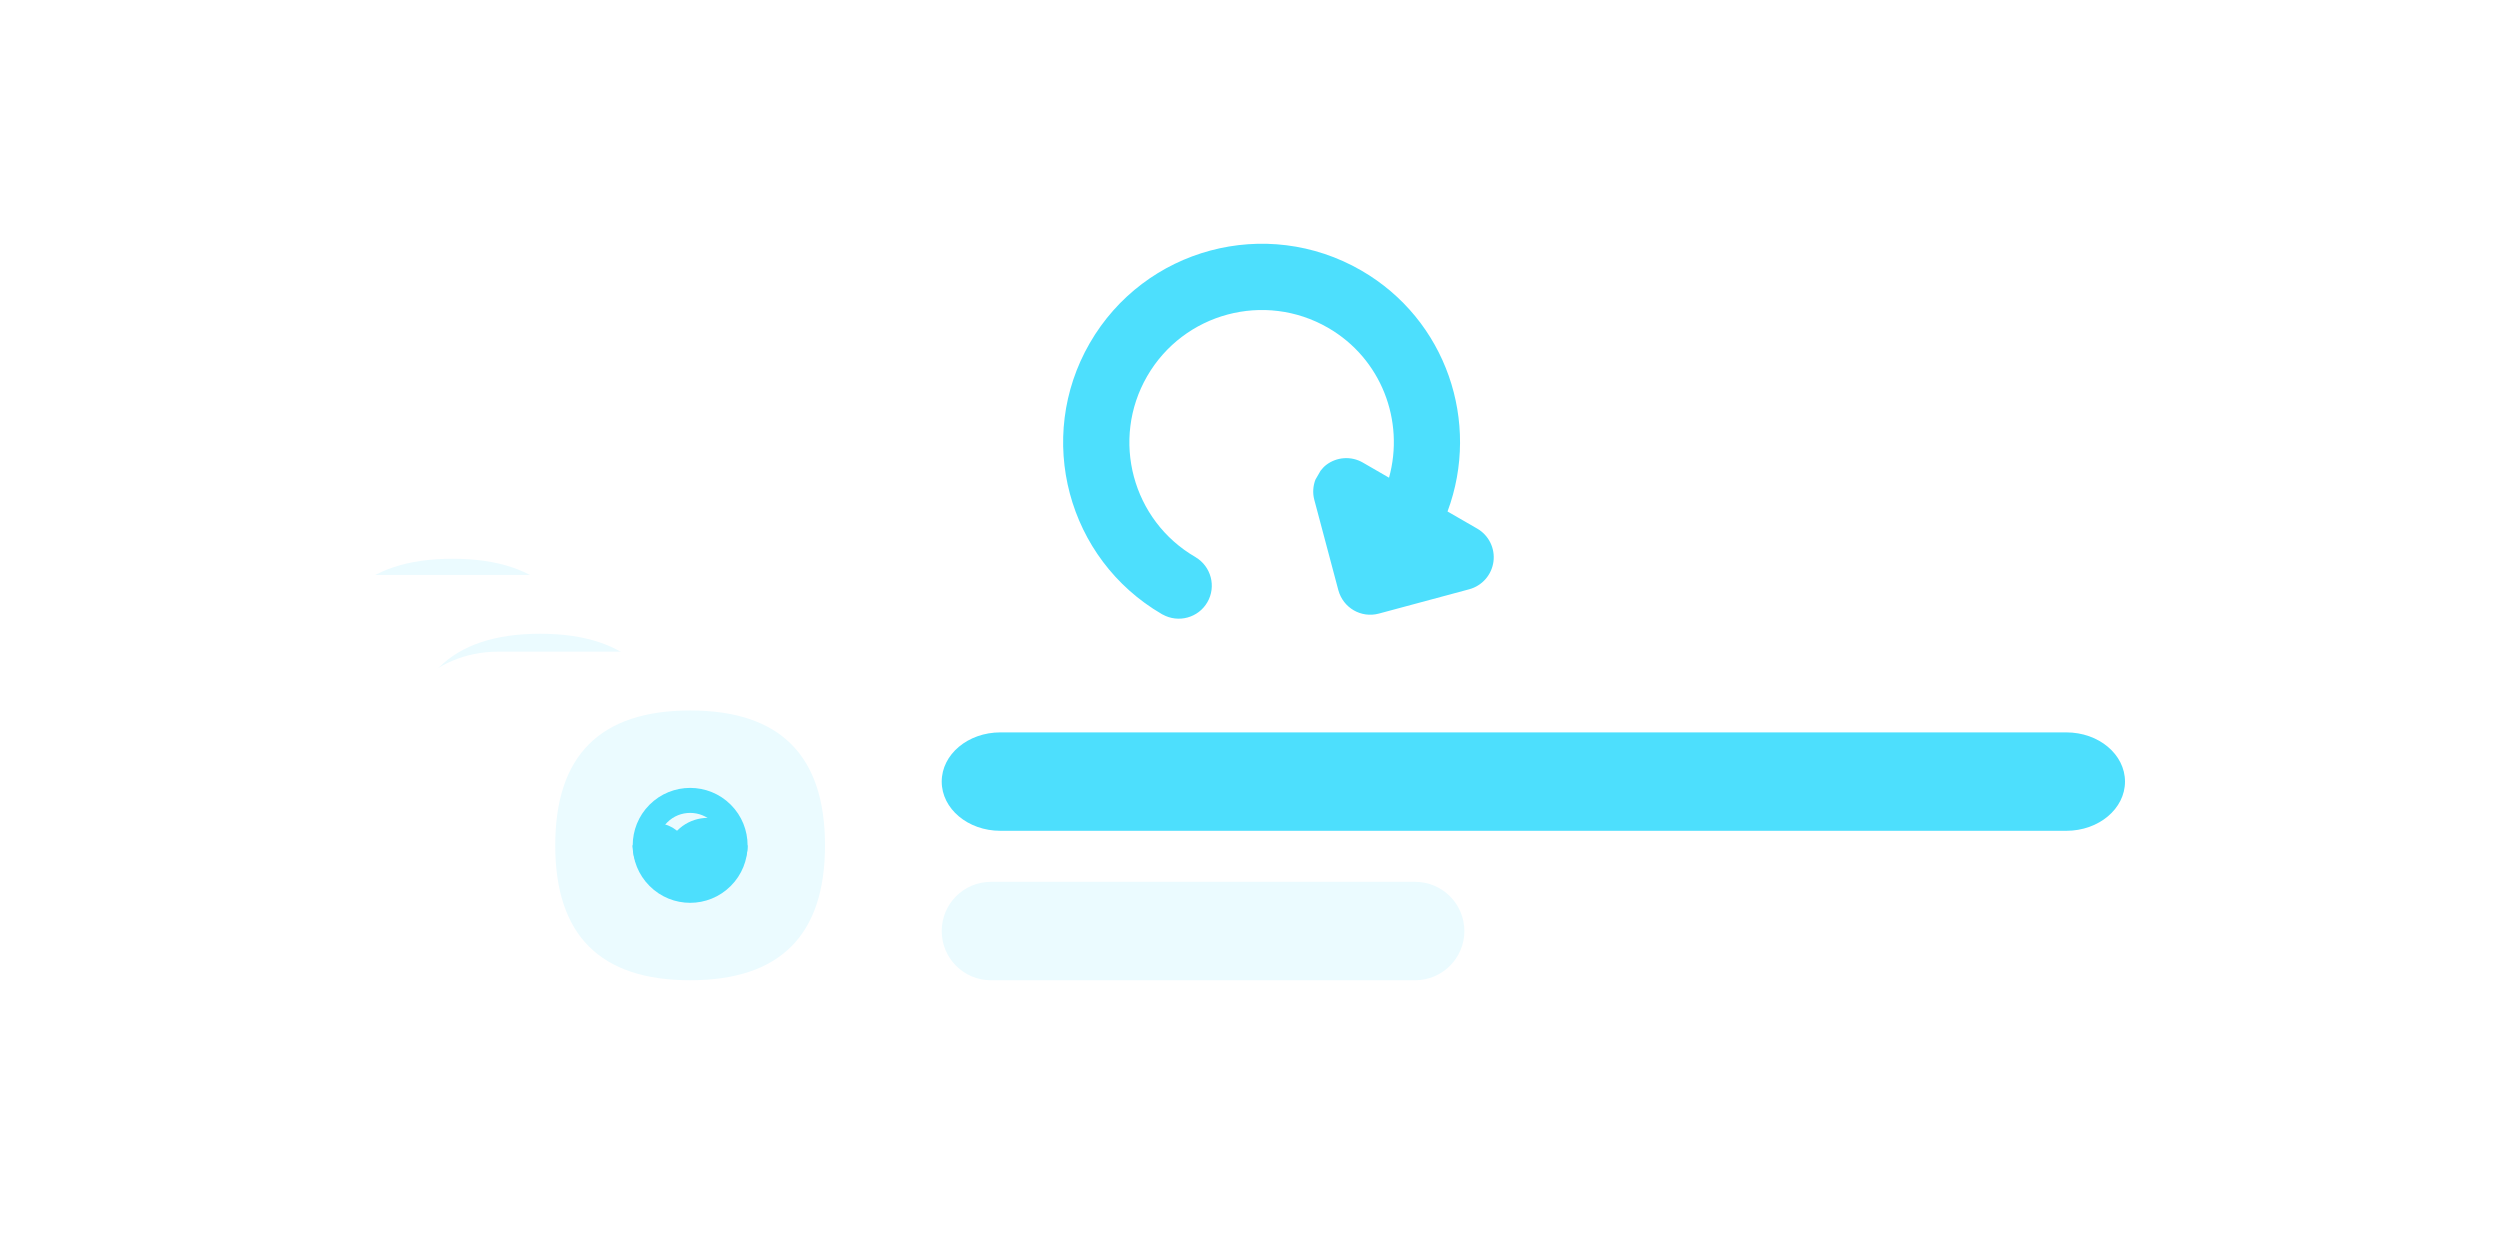 <?xml version="1.0" encoding="UTF-8" standalone="no"?><!-- Generator: Gravit.io --><svg xmlns="http://www.w3.org/2000/svg" xmlns:xlink="http://www.w3.org/1999/xlink" style="isolation:isolate" viewBox="0 0 400 200" width="400pt" height="200pt"><defs><clipPath id="_clipPath_yOmoN9mMXa0nWv6FCpJhEU7dHpS1QOtG"><rect width="400" height="200"/></clipPath></defs><g clip-path="url(#_clipPath_yOmoN9mMXa0nWv6FCpJhEU7dHpS1QOtG)"><g><defs><filter id="UejxOydONa87QzXU7D3qEncLU1DukQwN" x="-200%" y="-200%" width="400%" height="400%" filterUnits="objectBoundingBox" color-interpolation-filters="sRGB"><feGaussianBlur xmlns="http://www.w3.org/2000/svg" in="SourceGraphic" stdDeviation="8.587"/><feOffset xmlns="http://www.w3.org/2000/svg" dx="0" dy="0" result="pf_100_offsetBlur"/><feFlood xmlns="http://www.w3.org/2000/svg" flood-color="#000000" flood-opacity="0.15"/><feComposite xmlns="http://www.w3.org/2000/svg" in2="pf_100_offsetBlur" operator="in" result="pf_100_dropShadow"/><feBlend xmlns="http://www.w3.org/2000/svg" in="SourceGraphic" in2="pf_100_dropShadow" mode="normal"/></filter></defs><g filter="url(#UejxOydONa87QzXU7D3qEncLU1DukQwN)"><path d="M 41.605 79.99 L 320.395 79.99 C 330.663 79.99 339 88.327 339 98.595 L 339 122.385 C 339 132.653 330.663 140.99 320.395 140.99 L 41.605 140.99 C 31.337 140.99 23 132.653 23 122.385 L 23 98.595 C 23 88.327 31.337 79.99 41.605 79.99 Z" style="stroke:none;fill:#FFFFFF;stroke-miterlimit:10;"/></g><path d=" M 188.424 116.816 C 192.761 116.816 196.298 120.336 196.298 124.69 C 196.298 126.274 196.298 123.122 196.298 124.69 C 196.298 129.044 192.761 132.563 188.424 132.563 C 173.261 132.563 135.695 132.563 120.549 132.563 C 116.195 132.563 112.675 129.044 112.675 124.69 C 112.675 123.122 112.675 126.274 112.675 124.69 C 112.675 120.336 116.195 116.816 120.549 116.816 C 135.695 116.816 173.261 116.816 188.424 116.816 Z " fill="rgb(235,251,255)"/><g><g><path d=" M 72.419 89.401 C 86.81 89.401 94 96.591 94 110.982 C 94 110.982 94 110.982 94 110.982 C 94 125.362 86.81 132.563 72.419 132.563 C 72.419 132.563 72.419 132.563 72.419 132.563 C 58.04 132.563 50.838 125.362 50.838 110.982 C 50.838 110.982 50.838 110.982 50.838 110.982 C 50.838 96.591 58.04 89.401 72.419 89.401 C 72.419 89.401 72.419 89.401 72.419 89.401 Z " fill="rgb(235,251,255)"/><mask id="_mask_5C11jnNHE2PfXrm6zpKkbX3uVyW5mPbp" x="-200%" y="-200%" width="400%" height="400%"><rect x="-200%" y="-200%" width="400%" height="400%" style="fill:white;"/><path d=" M 79.62 110.982 C 79.62 111.006 79.62 111.017 79.62 111.017 C 79.62 113.325 77.742 115.203 75.423 115.203 C 74.217 115.203 73.068 114.682 72.268 113.777 C 72.002 113.464 69.787 110.936 69.52 110.623 C 68.476 109.44 66.806 109.057 65.357 109.672" fill="black" stroke="none"/></mask><path d=" M 79.62 110.982 C 79.62 111.006 79.62 111.017 79.62 111.017 C 79.62 113.325 77.742 115.203 75.423 115.203 C 74.217 115.203 73.068 114.682 72.268 113.777 C 72.002 113.464 69.787 110.936 69.52 110.623 C 68.476 109.44 66.806 109.057 65.357 109.672" fill="none"/><path d=" M 79.62 110.982 C 79.62 111.006 79.62 111.017 79.62 111.017 C 79.62 113.325 77.742 115.203 75.423 115.203 C 74.217 115.203 73.068 114.682 72.268 113.777 C 72.002 113.464 69.787 110.936 69.52 110.623 C 68.476 109.44 66.806 109.057 65.357 109.672" fill="none" mask="url(#_mask_5C11jnNHE2PfXrm6zpKkbX3uVyW5mPbp)" vector-effect="non-scaling-stroke" stroke-width="4" stroke="rgb(77,223,253)" stroke-linejoin="miter" stroke-linecap="butt" stroke-miterlimit="4"/><mask id="_mask_UKRl7Da9uAlgDuCk3P314pUYnC6uS43B" x="-200%" y="-200%" width="400%" height="400%"><rect x="-200%" y="-200%" width="400%" height="400%" style="fill:white;"/><path d=" M 77.51 105.891 C 80.316 108.698 80.316 113.255 77.51 116.062 C 74.704 118.879 70.146 118.879 67.34 116.062 C 64.534 113.255 64.534 108.698 67.34 105.891 C 67.34 105.891 67.34 105.891 67.34 105.891 C 70.146 103.085 74.704 103.085 77.51 105.891 Z " fill="black" stroke="none"/></mask><path d=" M 77.51 105.891 C 80.316 108.698 80.316 113.255 77.51 116.062 C 74.704 118.879 70.146 118.879 67.34 116.062 C 64.534 113.255 64.534 108.698 67.34 105.891 C 67.34 105.891 67.34 105.891 67.34 105.891 C 70.146 103.085 74.704 103.085 77.51 105.891 Z " fill="none"/><path d=" M 77.51 105.891 C 80.316 108.698 80.316 113.255 77.51 116.062 C 74.704 118.879 70.146 118.879 67.34 116.062 C 64.534 113.255 64.534 108.698 67.34 105.891 C 67.34 105.891 67.34 105.891 67.34 105.891 C 70.146 103.085 74.704 103.085 77.51 105.891 Z " fill="none" mask="url(#_mask_UKRl7Da9uAlgDuCk3P314pUYnC6uS43B)" vector-effect="non-scaling-stroke" stroke-width="4" stroke="rgb(77,223,253)" stroke-linejoin="miter" stroke-linecap="butt" stroke-miterlimit="4"/><mask id="_mask_ceW3FOz2ZS7dpOXUlMwu2KA9P90PcqjZ" x="-200%" y="-200%" width="400%" height="400%"><rect x="-200%" y="-200%" width="400%" height="400%" style="fill:white;"/><path d=" M 79.562 110.159 C 78.298 109.521 77.603 109.173 77.464 109.104 C 75.562 108.153 73.277 108.524 71.781 110.02 C 71.561 110.24 69.845 111.968 69.624 112.177 C 68.882 112.931 67.804 113.22 66.783 112.965 C 65.867 112.745 65.229 111.922 65.229 110.982" fill="black" stroke="none"/></mask><path d=" M 79.562 110.159 C 78.298 109.521 77.603 109.173 77.464 109.104 C 75.562 108.153 73.277 108.524 71.781 110.02 C 71.561 110.24 69.845 111.968 69.624 112.177 C 68.882 112.931 67.804 113.22 66.783 112.965 C 65.867 112.745 65.229 111.922 65.229 110.982" fill="none"/><path d=" M 79.562 110.159 C 78.298 109.521 77.603 109.173 77.464 109.104 C 75.562 108.153 73.277 108.524 71.781 110.02 C 71.561 110.24 69.845 111.968 69.624 112.177 C 68.882 112.931 67.804 113.22 66.783 112.965 C 65.867 112.745 65.229 111.922 65.229 110.982" fill="none" mask="url(#_mask_ceW3FOz2ZS7dpOXUlMwu2KA9P90PcqjZ)" vector-effect="non-scaling-stroke" stroke-width="4" stroke="rgb(77,223,253)" stroke-linejoin="miter" stroke-linecap="butt" stroke-miterlimit="4"/><mask id="_mask_tb0YQ4JRqcQtqPeH8ufi4OlmNReRIRUY" x="-200%" y="-200%" width="400%" height="400%"><rect x="-200%" y="-200%" width="400%" height="400%" style="fill:white;"/><path d=" M 79.261 113.197 C 78.02 112.583 77.336 112.235 77.197 112.165 C 75.782 111.458 74.066 111.736 72.941 112.861 C 72.779 113.023 71.433 114.357 71.271 114.531 C 70.088 115.679 68.244 115.772 66.946 114.751 C 65.855 113.835 65.229 112.49 65.229 111.064 C 65.229 111.052 65.229 111.029 65.229 110.982" fill="black" stroke="none"/></mask><path d=" M 79.261 113.197 C 78.02 112.583 77.336 112.235 77.197 112.165 C 75.782 111.458 74.066 111.736 72.941 112.861 C 72.779 113.023 71.433 114.357 71.271 114.531 C 70.088 115.679 68.244 115.772 66.946 114.751 C 65.855 113.835 65.229 112.49 65.229 111.064 C 65.229 111.052 65.229 111.029 65.229 110.982" fill="none"/><path d=" M 79.261 113.197 C 78.02 112.583 77.336 112.235 77.197 112.165 C 75.782 111.458 74.066 111.736 72.941 112.861 C 72.779 113.023 71.433 114.357 71.271 114.531 C 70.088 115.679 68.244 115.772 66.946 114.751 C 65.855 113.835 65.229 112.49 65.229 111.064 C 65.229 111.052 65.229 111.029 65.229 110.982" fill="none" mask="url(#_mask_tb0YQ4JRqcQtqPeH8ufi4OlmNReRIRUY)" vector-effect="non-scaling-stroke" stroke-width="4" stroke="rgb(77,223,253)" stroke-linejoin="miter" stroke-linecap="butt" stroke-miterlimit="4"/></g></g><path d=" M 292.61 92.904 C 297.802 92.904 302 96.424 302 100.778 C 302 102.346 302 99.193 302 100.778 C 302 105.131 297.802 108.651 292.61 108.651 C 256.623 108.651 158.052 108.651 122.065 108.651 C 116.873 108.651 112.675 105.131 112.675 100.778 C 112.675 99.193 112.675 102.346 112.675 100.778 C 112.675 96.424 116.873 92.904 122.065 92.904 C 158.052 92.904 256.623 92.904 292.61 92.904 Z " fill="rgb(77,223,253)"/></g><g><defs><filter id="haFp0CU28Bc8dfc9rBOy3hupXlm5uuR7" x="-200%" y="-200%" width="400%" height="400%" filterUnits="objectBoundingBox" color-interpolation-filters="sRGB"><feGaussianBlur xmlns="http://www.w3.org/2000/svg" in="SourceGraphic" stdDeviation="8.587"/><feOffset xmlns="http://www.w3.org/2000/svg" dx="0" dy="0" result="pf_100_offsetBlur"/><feFlood xmlns="http://www.w3.org/2000/svg" flood-color="#000000" flood-opacity="0.15"/><feComposite xmlns="http://www.w3.org/2000/svg" in2="pf_100_offsetBlur" operator="in" result="pf_100_dropShadow"/><feBlend xmlns="http://www.w3.org/2000/svg" in="SourceGraphic" in2="pf_100_dropShadow" mode="normal"/></filter></defs><g filter="url(#haFp0CU28Bc8dfc9rBOy3hupXlm5uuR7)"><path d="M 55.605 91.99 L 334.395 91.99 C 344.663 91.99 353 100.327 353 110.595 L 353 134.385 C 353 144.653 344.663 152.99 334.395 152.99 L 55.605 152.99 C 45.337 152.99 37 144.653 37 134.385 L 37 110.595 C 37 100.327 45.337 91.99 55.605 91.99 Z" style="stroke:none;fill:#FFFFFF;stroke-miterlimit:10;"/></g><path d=" M 202.424 128.816 C 206.761 128.816 210.298 132.336 210.298 136.69 C 210.298 138.274 210.298 135.122 210.298 136.69 C 210.298 141.044 206.761 144.563 202.424 144.563 C 187.261 144.563 149.695 144.563 134.549 144.563 C 130.195 144.563 126.675 141.044 126.675 136.69 C 126.675 135.122 126.675 138.274 126.675 136.69 C 126.675 132.336 130.195 128.816 134.549 128.816 C 149.695 128.816 187.261 128.816 202.424 128.816 Z " fill="rgb(235,251,255)"/><g><g><path d=" M 86.419 101.401 C 100.81 101.401 108 108.591 108 122.982 C 108 122.982 108 122.982 108 122.982 C 108 137.362 100.81 144.563 86.419 144.563 C 86.419 144.563 86.419 144.563 86.419 144.563 C 72.04 144.563 64.838 137.362 64.838 122.982 C 64.838 122.982 64.838 122.982 64.838 122.982 C 64.838 108.591 72.04 101.401 86.419 101.401 C 86.419 101.401 86.419 101.401 86.419 101.401 Z " fill="rgb(235,251,255)"/><mask id="_mask_JY7SOOQSqtTpQRu71vhPij92IQ8t4ApA" x="-200%" y="-200%" width="400%" height="400%"><rect x="-200%" y="-200%" width="400%" height="400%" style="fill:white;"/><path d=" M 93.62 122.982 C 93.62 123.006 93.62 123.017 93.62 123.017 C 93.62 125.325 91.742 127.203 89.423 127.203 C 88.217 127.203 87.068 126.682 86.268 125.777 C 86.002 125.464 83.787 122.936 83.52 122.623 C 82.476 121.44 80.806 121.057 79.357 121.672" fill="black" stroke="none"/></mask><path d=" M 93.62 122.982 C 93.62 123.006 93.62 123.017 93.62 123.017 C 93.62 125.325 91.742 127.203 89.423 127.203 C 88.217 127.203 87.068 126.682 86.268 125.777 C 86.002 125.464 83.787 122.936 83.52 122.623 C 82.476 121.44 80.806 121.057 79.357 121.672" fill="none"/><path d=" M 93.62 122.982 C 93.62 123.006 93.62 123.017 93.62 123.017 C 93.62 125.325 91.742 127.203 89.423 127.203 C 88.217 127.203 87.068 126.682 86.268 125.777 C 86.002 125.464 83.787 122.936 83.52 122.623 C 82.476 121.44 80.806 121.057 79.357 121.672" fill="none" mask="url(#_mask_JY7SOOQSqtTpQRu71vhPij92IQ8t4ApA)" vector-effect="non-scaling-stroke" stroke-width="4" stroke="rgb(77,223,253)" stroke-linejoin="miter" stroke-linecap="butt" stroke-miterlimit="4"/><mask id="_mask_NWAGxPoybW7yffzaxFPPbTFTi7kfvCxF" x="-200%" y="-200%" width="400%" height="400%"><rect x="-200%" y="-200%" width="400%" height="400%" style="fill:white;"/><path d=" M 91.51 117.891 C 94.316 120.698 94.316 125.255 91.51 128.062 C 88.704 130.879 84.146 130.879 81.34 128.062 C 78.534 125.255 78.534 120.698 81.34 117.891 C 81.34 117.891 81.34 117.891 81.34 117.891 C 84.146 115.085 88.704 115.085 91.51 117.891 Z " fill="black" stroke="none"/></mask><path d=" M 91.51 117.891 C 94.316 120.698 94.316 125.255 91.51 128.062 C 88.704 130.879 84.146 130.879 81.34 128.062 C 78.534 125.255 78.534 120.698 81.34 117.891 C 81.34 117.891 81.34 117.891 81.34 117.891 C 84.146 115.085 88.704 115.085 91.51 117.891 Z " fill="none"/><path d=" M 91.51 117.891 C 94.316 120.698 94.316 125.255 91.51 128.062 C 88.704 130.879 84.146 130.879 81.34 128.062 C 78.534 125.255 78.534 120.698 81.34 117.891 C 81.34 117.891 81.34 117.891 81.34 117.891 C 84.146 115.085 88.704 115.085 91.51 117.891 Z " fill="none" mask="url(#_mask_NWAGxPoybW7yffzaxFPPbTFTi7kfvCxF)" vector-effect="non-scaling-stroke" stroke-width="4" stroke="rgb(77,223,253)" stroke-linejoin="miter" stroke-linecap="butt" stroke-miterlimit="4"/><mask id="_mask_nTlDenm3GWGN9nMaw5NyrztUXVsFfQvw" x="-200%" y="-200%" width="400%" height="400%"><rect x="-200%" y="-200%" width="400%" height="400%" style="fill:white;"/><path d=" M 93.562 122.159 C 92.298 121.521 91.603 121.173 91.464 121.104 C 89.562 120.153 87.277 120.524 85.781 122.02 C 85.561 122.24 83.845 123.968 83.624 124.177 C 82.882 124.931 81.804 125.22 80.783 124.965 C 79.867 124.745 79.229 123.922 79.229 122.982" fill="black" stroke="none"/></mask><path d=" M 93.562 122.159 C 92.298 121.521 91.603 121.173 91.464 121.104 C 89.562 120.153 87.277 120.524 85.781 122.02 C 85.561 122.24 83.845 123.968 83.624 124.177 C 82.882 124.931 81.804 125.22 80.783 124.965 C 79.867 124.745 79.229 123.922 79.229 122.982" fill="none"/><path d=" M 93.562 122.159 C 92.298 121.521 91.603 121.173 91.464 121.104 C 89.562 120.153 87.277 120.524 85.781 122.02 C 85.561 122.24 83.845 123.968 83.624 124.177 C 82.882 124.931 81.804 125.22 80.783 124.965 C 79.867 124.745 79.229 123.922 79.229 122.982" fill="none" mask="url(#_mask_nTlDenm3GWGN9nMaw5NyrztUXVsFfQvw)" vector-effect="non-scaling-stroke" stroke-width="4" stroke="rgb(77,223,253)" stroke-linejoin="miter" stroke-linecap="butt" stroke-miterlimit="4"/><mask id="_mask_UTBxuNZVo5LDxx70BPlvgMkvib8QQlu2" x="-200%" y="-200%" width="400%" height="400%"><rect x="-200%" y="-200%" width="400%" height="400%" style="fill:white;"/><path d=" M 93.261 125.197 C 92.02 124.583 91.336 124.235 91.197 124.165 C 89.782 123.458 88.066 123.736 86.941 124.861 C 86.779 125.023 85.433 126.357 85.271 126.531 C 84.088 127.679 82.244 127.772 80.946 126.751 C 79.855 125.835 79.229 124.49 79.229 123.064 C 79.229 123.052 79.229 123.029 79.229 122.982" fill="black" stroke="none"/></mask><path d=" M 93.261 125.197 C 92.02 124.583 91.336 124.235 91.197 124.165 C 89.782 123.458 88.066 123.736 86.941 124.861 C 86.779 125.023 85.433 126.357 85.271 126.531 C 84.088 127.679 82.244 127.772 80.946 126.751 C 79.855 125.835 79.229 124.49 79.229 123.064 C 79.229 123.052 79.229 123.029 79.229 122.982" fill="none"/><path d=" M 93.261 125.197 C 92.02 124.583 91.336 124.235 91.197 124.165 C 89.782 123.458 88.066 123.736 86.941 124.861 C 86.779 125.023 85.433 126.357 85.271 126.531 C 84.088 127.679 82.244 127.772 80.946 126.751 C 79.855 125.835 79.229 124.49 79.229 123.064 C 79.229 123.052 79.229 123.029 79.229 122.982" fill="none" mask="url(#_mask_UTBxuNZVo5LDxx70BPlvgMkvib8QQlu2)" vector-effect="non-scaling-stroke" stroke-width="4" stroke="rgb(77,223,253)" stroke-linejoin="miter" stroke-linecap="butt" stroke-miterlimit="4"/></g></g><path d=" M 306.61 104.904 C 311.802 104.904 316 108.424 316 112.778 C 316 114.346 316 111.193 316 112.778 C 316 117.131 311.802 120.651 306.61 120.651 C 270.623 120.651 172.052 120.651 136.065 120.651 C 130.873 120.651 126.675 117.131 126.675 112.778 C 126.675 111.193 126.675 114.346 126.675 112.778 C 126.675 108.424 130.873 104.904 136.065 104.904 C 172.052 104.904 270.623 104.904 306.61 104.904 Z " fill="rgb(77,223,253)"/></g><g><defs><filter id="84eYBl9EJTXLopphOjEGwhHDoA2wZ4Fz" x="-200%" y="-200%" width="400%" height="400%" filterUnits="objectBoundingBox" color-interpolation-filters="sRGB"><feGaussianBlur xmlns="http://www.w3.org/2000/svg" in="SourceGraphic" stdDeviation="8.587"/><feOffset xmlns="http://www.w3.org/2000/svg" dx="0" dy="0" result="pf_100_offsetBlur"/><feFlood xmlns="http://www.w3.org/2000/svg" flood-color="#000000" flood-opacity="0.15"/><feComposite xmlns="http://www.w3.org/2000/svg" in2="pf_100_offsetBlur" operator="in" result="pf_100_dropShadow"/><feBlend xmlns="http://www.w3.org/2000/svg" in="SourceGraphic" in2="pf_100_dropShadow" mode="normal"/></filter></defs><g filter="url(#84eYBl9EJTXLopphOjEGwhHDoA2wZ4Fz)"><path d="M 79.605 104.27 L 358.395 104.27 C 368.663 104.27 377 112.607 377 122.875 L 377 146.665 C 377 156.933 368.663 165.27 358.395 165.27 L 79.605 165.27 C 69.337 165.27 61 156.933 61 146.665 L 61 122.875 C 61 112.607 69.337 104.27 79.605 104.27 Z" style="stroke:none;fill:#FFFFFF;stroke-miterlimit:10;"/></g><path d=" M 226.424 141.093 C 230.761 141.093 234.298 144.613 234.298 148.967 C 234.298 150.551 234.298 147.399 234.298 148.967 C 234.298 153.32 230.761 156.84 226.424 156.84 C 211.261 156.84 173.695 156.84 158.549 156.84 C 154.195 156.84 150.675 153.32 150.675 148.967 C 150.675 147.399 150.675 150.551 150.675 148.967 C 150.675 144.613 154.195 141.093 158.549 141.093 C 173.695 141.093 211.261 141.093 226.424 141.093 Z " fill="rgb(235,251,255)"/><g><g><path d=" M 110.419 113.678 C 124.81 113.678 132 120.868 132 135.259 C 132 135.259 132 135.259 132 135.259 C 132 149.639 124.81 156.84 110.419 156.84 C 110.419 156.84 110.419 156.84 110.419 156.84 C 96.04 156.84 88.838 149.639 88.838 135.259 C 88.838 135.259 88.838 135.259 88.838 135.259 C 88.838 120.868 96.04 113.678 110.419 113.678 C 110.419 113.678 110.419 113.678 110.419 113.678 Z " fill="rgb(235,251,255)"/><mask id="_mask_I9ZfpoLd3zW5btxhlIWoJyItjQ797TTd" x="-200%" y="-200%" width="400%" height="400%"><rect x="-200%" y="-200%" width="400%" height="400%" style="fill:white;"/><path d=" M 117.62 135.259 C 117.62 135.282 117.62 135.294 117.62 135.294 C 117.62 137.602 115.742 139.48 113.423 139.48 C 112.217 139.48 111.068 138.958 110.268 138.054 C 110.002 137.741 107.787 135.213 107.52 134.9 C 106.476 133.717 104.806 133.334 103.357 133.949" fill="black" stroke="none"/></mask><path d=" M 117.62 135.259 C 117.62 135.282 117.62 135.294 117.62 135.294 C 117.62 137.602 115.742 139.48 113.423 139.48 C 112.217 139.48 111.068 138.958 110.268 138.054 C 110.002 137.741 107.787 135.213 107.52 134.9 C 106.476 133.717 104.806 133.334 103.357 133.949" fill="none"/><path d=" M 117.62 135.259 C 117.62 135.282 117.62 135.294 117.62 135.294 C 117.62 137.602 115.742 139.48 113.423 139.48 C 112.217 139.48 111.068 138.958 110.268 138.054 C 110.002 137.741 107.787 135.213 107.52 134.9 C 106.476 133.717 104.806 133.334 103.357 133.949" fill="none" mask="url(#_mask_I9ZfpoLd3zW5btxhlIWoJyItjQ797TTd)" vector-effect="non-scaling-stroke" stroke-width="4" stroke="rgb(77,223,253)" stroke-linejoin="miter" stroke-linecap="butt" stroke-miterlimit="4"/><mask id="_mask_onhf5EefAQqNc6mRYaym9MDa6NWop4tR" x="-200%" y="-200%" width="400%" height="400%"><rect x="-200%" y="-200%" width="400%" height="400%" style="fill:white;"/><path d=" M 115.51 130.168 C 118.316 132.975 118.316 137.532 115.51 140.338 C 112.704 143.156 108.146 143.156 105.34 140.338 C 102.534 137.532 102.534 132.975 105.34 130.168 C 105.34 130.168 105.34 130.168 105.34 130.168 C 108.146 127.362 112.704 127.362 115.51 130.168 Z " fill="black" stroke="none"/></mask><path d=" M 115.51 130.168 C 118.316 132.975 118.316 137.532 115.51 140.338 C 112.704 143.156 108.146 143.156 105.34 140.338 C 102.534 137.532 102.534 132.975 105.34 130.168 C 105.34 130.168 105.34 130.168 105.34 130.168 C 108.146 127.362 112.704 127.362 115.51 130.168 Z " fill="none"/><path d=" M 115.51 130.168 C 118.316 132.975 118.316 137.532 115.51 140.338 C 112.704 143.156 108.146 143.156 105.34 140.338 C 102.534 137.532 102.534 132.975 105.34 130.168 C 105.34 130.168 105.34 130.168 105.34 130.168 C 108.146 127.362 112.704 127.362 115.51 130.168 Z " fill="none" mask="url(#_mask_onhf5EefAQqNc6mRYaym9MDa6NWop4tR)" vector-effect="non-scaling-stroke" stroke-width="4" stroke="rgb(77,223,253)" stroke-linejoin="miter" stroke-linecap="butt" stroke-miterlimit="4"/><mask id="_mask_pDT6dnAQHrh2Z5fIfIva6qdJOdNbBkq2" x="-200%" y="-200%" width="400%" height="400%"><rect x="-200%" y="-200%" width="400%" height="400%" style="fill:white;"/><path d=" M 117.562 134.436 C 116.298 133.798 115.603 133.45 115.464 133.381 C 113.562 132.43 111.277 132.801 109.781 134.297 C 109.561 134.517 107.845 136.245 107.624 136.454 C 106.882 137.207 105.804 137.497 104.783 137.242 C 103.867 137.022 103.229 136.199 103.229 135.259" fill="black" stroke="none"/></mask><path d=" M 117.562 134.436 C 116.298 133.798 115.603 133.45 115.464 133.381 C 113.562 132.43 111.277 132.801 109.781 134.297 C 109.561 134.517 107.845 136.245 107.624 136.454 C 106.882 137.207 105.804 137.497 104.783 137.242 C 103.867 137.022 103.229 136.199 103.229 135.259" fill="none"/><path d=" M 117.562 134.436 C 116.298 133.798 115.603 133.45 115.464 133.381 C 113.562 132.43 111.277 132.801 109.781 134.297 C 109.561 134.517 107.845 136.245 107.624 136.454 C 106.882 137.207 105.804 137.497 104.783 137.242 C 103.867 137.022 103.229 136.199 103.229 135.259" fill="none" mask="url(#_mask_pDT6dnAQHrh2Z5fIfIva6qdJOdNbBkq2)" vector-effect="non-scaling-stroke" stroke-width="4" stroke="rgb(77,223,253)" stroke-linejoin="miter" stroke-linecap="butt" stroke-miterlimit="4"/><mask id="_mask_fB5nxXUiksmqKC8ig1VNgVenWIPGhOD2" x="-200%" y="-200%" width="400%" height="400%"><rect x="-200%" y="-200%" width="400%" height="400%" style="fill:white;"/><path d=" M 117.261 137.474 C 116.02 136.86 115.336 136.512 115.197 136.442 C 113.782 135.735 112.066 136.013 110.941 137.138 C 110.779 137.3 109.433 138.634 109.271 138.808 C 108.088 139.956 106.244 140.049 104.946 139.028 C 103.855 138.112 103.229 136.767 103.229 135.34 C 103.229 135.329 103.229 135.306 103.229 135.259" fill="black" stroke="none"/></mask><path d=" M 117.261 137.474 C 116.02 136.86 115.336 136.512 115.197 136.442 C 113.782 135.735 112.066 136.013 110.941 137.138 C 110.779 137.3 109.433 138.634 109.271 138.808 C 108.088 139.956 106.244 140.049 104.946 139.028 C 103.855 138.112 103.229 136.767 103.229 135.34 C 103.229 135.329 103.229 135.306 103.229 135.259" fill="none"/><path d=" M 117.261 137.474 C 116.02 136.86 115.336 136.512 115.197 136.442 C 113.782 135.735 112.066 136.013 110.941 137.138 C 110.779 137.3 109.433 138.634 109.271 138.808 C 108.088 139.956 106.244 140.049 104.946 139.028 C 103.855 138.112 103.229 136.767 103.229 135.34 C 103.229 135.329 103.229 135.306 103.229 135.259" fill="none" mask="url(#_mask_fB5nxXUiksmqKC8ig1VNgVenWIPGhOD2)" vector-effect="non-scaling-stroke" stroke-width="4" stroke="rgb(77,223,253)" stroke-linejoin="miter" stroke-linecap="butt" stroke-miterlimit="4"/></g></g><path d=" M 330.61 117.181 C 335.802 117.181 340 120.701 340 125.055 C 340 126.623 340 123.47 340 125.055 C 340 129.408 335.802 132.928 330.61 132.928 C 294.623 132.928 196.052 132.928 160.065 132.928 C 154.873 132.928 150.675 129.408 150.675 125.055 C 150.675 123.47 150.675 126.623 150.675 125.055 C 150.675 120.701 154.873 117.181 160.065 117.181 C 196.052 117.181 294.623 117.181 330.61 117.181 Z " fill="rgb(77,223,253)"/></g><g filter="url(#3BmfK3IPWZwUQYz5JGxPckoVOF9n0Xmf)"><path d=" M 185.968 98.299 C 185.962 98.295 185.951 98.298 185.945 98.294 C 185.925 98.283 185.916 98.269 185.896 98.258 C 170.776 89.45 165.605 70.068 174.362 54.901 C 183.141 39.694 202.579 34.486 217.785 43.265 C 231.42 51.137 236.924 67.562 231.605 81.836 L 231.905 82.009 L 236.361 84.581 C 238.207 85.647 239.236 87.737 238.954 89.853 C 238.674 91.979 237.145 93.724 235.073 94.284 L 220.615 98.175 C 219.205 98.553 217.771 98.325 216.603 97.651 C 215.436 96.976 214.521 95.848 214.137 94.435 L 210.287 79.965 C 209.995 78.875 210.086 77.753 210.467 76.746 L 211.292 75.318 C 211.555 74.983 211.838 74.659 212.181 74.396 C 213.872 73.093 216.197 72.939 218.043 74.005 L 222.244 76.431 C 224.761 67.342 221.032 57.378 212.486 52.444 C 202.348 46.591 189.39 50.069 183.54 60.2 C 177.691 70.331 181.165 83.297 191.296 89.146 L 191.293 89.152 C 193.779 90.631 194.632 93.838 193.182 96.35 C 191.732 98.861 188.528 99.725 186.005 98.311 L 186.001 98.318 C 185.984 98.317 185.981 98.307 185.968 98.299 Z " fill="rgb(77,223,253)"/></g><defs><filter id="3BmfK3IPWZwUQYz5JGxPckoVOF9n0Xmf" x="-200%" y="-200%" width="400%" height="400%" filterUnits="objectBoundingBox" color-interpolation-filters="sRGB"><feGaussianBlur xmlns="http://www.w3.org/2000/svg" in="SourceGraphic" stdDeviation="8.587"/><feOffset xmlns="http://www.w3.org/2000/svg" dx="0" dy="0" result="pf_100_offsetBlur"/><feFlood xmlns="http://www.w3.org/2000/svg" flood-color="#000000" flood-opacity="0.1"/><feComposite xmlns="http://www.w3.org/2000/svg" in2="pf_100_offsetBlur" operator="in" result="pf_100_dropShadow"/><feBlend xmlns="http://www.w3.org/2000/svg" in="SourceGraphic" in2="pf_100_dropShadow" mode="normal"/></filter></defs></g></svg>
